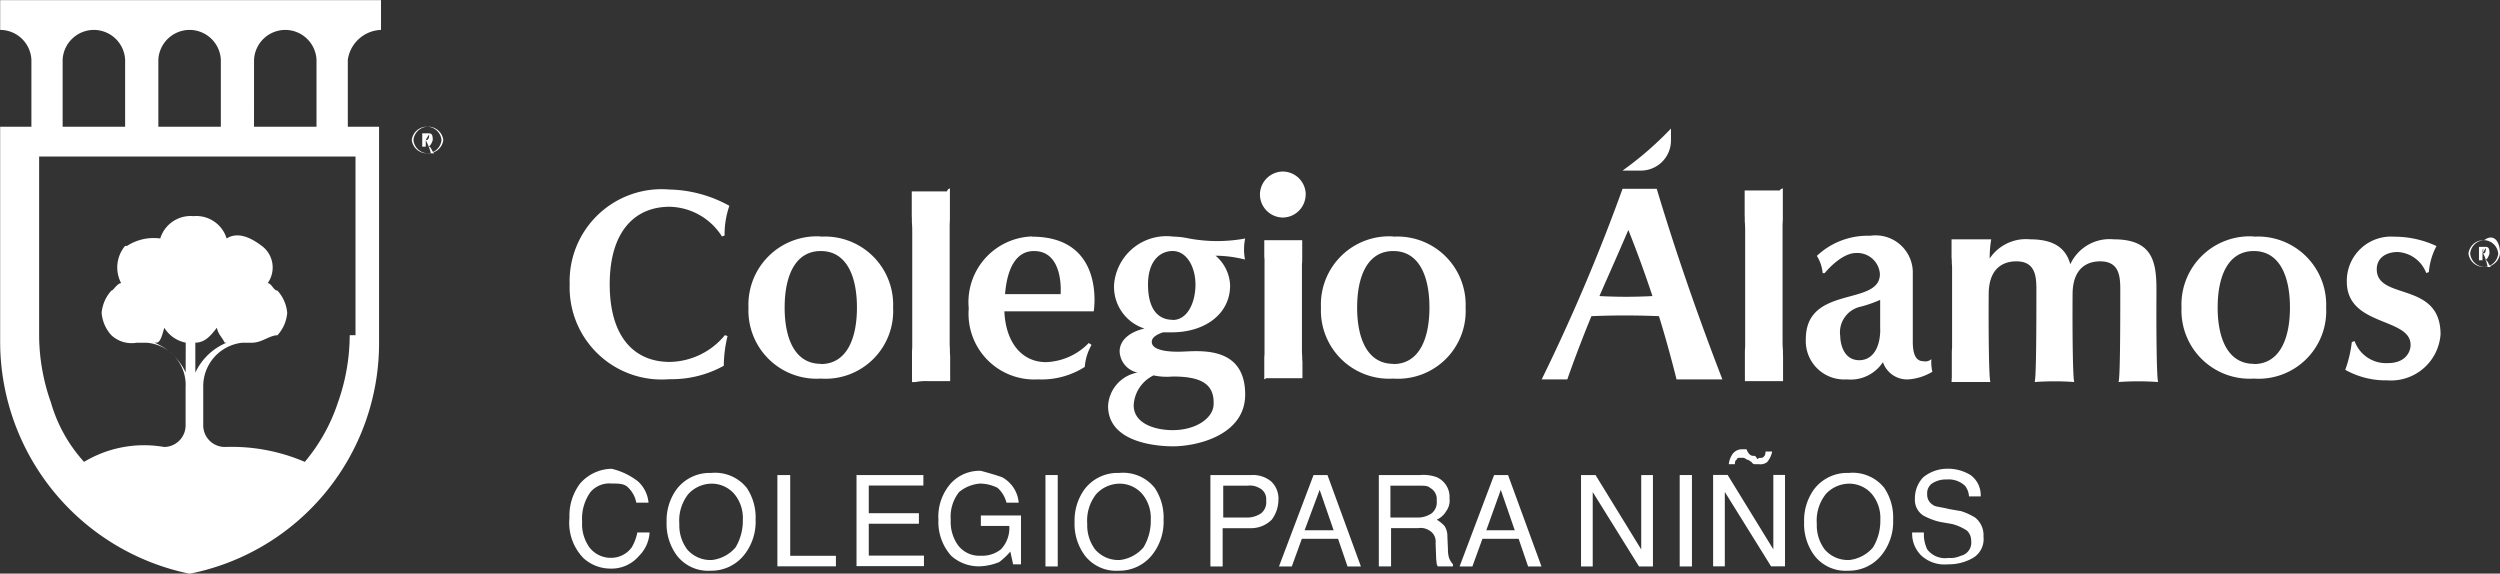 <svg xmlns="http://www.w3.org/2000/svg" width="95.123" height="21.825" viewBox="0 0 95.123 21.825">
  <rect x="0" y="0" width="95.123" height="21.825" fill="#333333" stroke="none"/>
  <g id="Alamos_Colegio_para_niños" data-name="Alamos Colegio para niños" transform="translate(-6.341 -40.487)">
    <g id="Logotipo-Alamos" transform="translate(28.019 45.367)">
      <g id="R-Texto" transform="translate(72.244 4.158)">
        <path id="Trazado_528" data-name="Trazado 528" d="M-4653.131-1551.518c.066,0,.134,0,.134-.255.066,0,0,0-.134.255.066-.255,0-.255,0,0h0m0,0h0v.255h-.133v-.509h.2c.134,0,.2,0,.2.255,0,0-.067.255-.2.255h.068c.066,0,.133.255.2.255h-.134c-.066-.255-.134-.509-.2-.509Zm-.467,0a.561.561,0,0,0,.533.509.561.561,0,0,0,.534-.509.561.561,0,0,0-.534-.509.561.561,0,0,0-.533.509m1.134,0a.578.578,0,0,1-.6.509.578.578,0,0,1-.6-.509.578.578,0,0,1,.6-.509c.334-.255.6,0,.6.509" transform="translate(4653.665 1552.127)" fill="#fff"/>
      </g>
      <g id="Colegio-Álamos" transform="translate(0 0)">
        <path id="Trazado_529" data-name="Trazado 529" d="M-4550.314-1260.1l.1.036a4.824,4.824,0,0,0-.143,1.13,4.089,4.089,0,0,1-2.064.51,3.5,3.5,0,0,1-3.8-3.608,3.5,3.5,0,0,1,3.792-3.608,4.893,4.893,0,0,1,2.284.62,3.327,3.327,0,0,0-.182,1.13l-.1.036a2.417,2.417,0,0,0-1.987-1.13c-1.338,0-2.284.948-2.284,2.952s.937,2.952,2.284,2.952A2.774,2.774,0,0,0-4550.314-1260.1Zm46.672,1.676h0c0-.036.01-.036,0,0h0l.01-.036h0v-.911a2.226,2.226,0,0,1,.01-.255v-2.952a2.227,2.227,0,0,0-.01-.255,1.639,1.639,0,0,0-.01-.219v-.693h1.509a4.267,4.267,0,0,0-.058.729,1.661,1.661,0,0,1,1.539-.729c.984,0,1.375.4,1.529.948a1.646,1.646,0,0,1,1.652-.948c1.558,0,1.634.948,1.625,2.077-.009,1.494.009,3.28.067,3.353a10.422,10.422,0,0,0-1.51,0c.058-.109.067-1.859.067-3.353,0-.547.039-1.239-.764-1.239-.325,0-1.042.109-1.051,1.239-.01,1.494.009,3.28.066,3.353a10.422,10.422,0,0,0-1.51,0c.058-.109.067-1.859.067-3.353,0-.547.038-1.239-.764-1.239-.325,0-1.042.109-1.051,1.239-.01,1.494.009,3.28.067,3.353h-1.482c.011-.109.011-.109,0-.109Zm-26.159,0h0l.009-.036h0v-.693a1.727,1.727,0,0,1,.009-.219v-3.5a1.727,1.727,0,0,0-.009-.219v-.62h1.443v.693a1.561,1.561,0,0,1-.01.219v3.243a2.447,2.447,0,0,0,.01.255,1.727,1.727,0,0,0,.009.219v.62h-1.375c-.048.036-.067.036-.086.036Zm19.748-7.252h0l-.009.036h0v1.02a2.561,2.561,0,0,1-.01.292v4.41c0,.109,0,.219.01.328s0,.182.009.292v.948h-1.452v-1.02a2.563,2.563,0,0,1,.01-.292v-4.373c0-.109,0-.219-.01-.328s0-.182-.009-.292v-.948h1.337A.125.125,0,0,1-4510.053-1265.676Zm-31.691,0h0l-.01.036h0v1.02a2.7,2.7,0,0,1-.009.292v4.41c0,.109,0,.219.009.328a2.771,2.771,0,0,0,.01.292v.948h-.86a1.951,1.951,0,0,0-.458.036h-.134v-1.02a2.7,2.7,0,0,1,.009-.292V-1264c0-.109,0-.219-.009-.328s0-.182-.009-.292v-.948h1.337C-4541.82-1265.676-4541.783-1265.676-4541.744-1265.676Zm11.216,2.7a4.683,4.683,0,0,0-1.118-.146,1.558,1.558,0,0,1,.554,1.13c0,1.093-.965,1.786-2.217,1.786h-.334c-.22.073-.43.182-.43.365,0,.328.649.4,1.271.364.764-.036,2.283-.109,2.283,1.64,0,1.531-1.806,1.968-2.751,1.968-.325,0-2.465-.036-2.465-1.531a1.36,1.36,0,0,1,1.118-1.275.86.86,0,0,1-.679-.8c0-.474.449-.765.946-.875a1.665,1.665,0,0,1-1.157-1.677,2,2,0,0,1,2.246-1.822,3.205,3.205,0,0,1,.611.073,5.88,5.88,0,0,0,2.13,0A2.07,2.07,0,0,0-4530.527-1262.979Zm-2.752,2.3c.583,0,.87-.692.87-1.348s-.325-1.276-.87-1.276c-.468,0-.936.365-.936,1.276S-4533.852-1260.683-4533.279-1260.683Zm-.735,2.114a1.334,1.334,0,0,0-.746,1.13c0,.729.87.948,1.481.948.87,0,1.519-.437,1.558-.948.058-.875-.583-1.093-1.558-1.093A2.386,2.386,0,0,1-4534.014-1258.57Zm48.821-4.92a2.535,2.535,0,0,0-.287.984l-.1.036a1.231,1.231,0,0,0-1.089-.8c-.43,0-.793.219-.793.656,0,1.2,2.427.437,2.427,2.478a1.891,1.891,0,0,1-2.025,1.749,3.158,3.158,0,0,1-1.6-.4,4.748,4.748,0,0,0,.249-1.057l.105-.037a1.271,1.271,0,0,0,1.261.838c.688,0,.87-.437.87-.692,0-1.057-2.426-.692-2.426-2.405a1.682,1.682,0,0,1,1.805-1.713A3.758,3.758,0,0,1-4485.193-1263.489Zm-53.437-.364c2.819,0,2.35,2.842,2.35,2.842h-3.4c.048,1.166.65,1.932,1.587,1.932a2.375,2.375,0,0,0,1.624-.729l.105.073a2.027,2.027,0,0,0-.258.838,3.048,3.048,0,0,1-1.777.474,2.5,2.5,0,0,1-2.637-2.7A2.5,2.5,0,0,1-4538.629-1263.854Zm1.089,2.187s.143-1.64-1.013-1.64c-.679,0-1.022.656-1.1,1.64Zm33.133,2.478a1.508,1.508,0,0,0,.038.474,2.04,2.04,0,0,1-.908.291.969.969,0,0,1-.974-.656,1.468,1.468,0,0,1-1.376.656,1.46,1.46,0,0,1-1.558-1.53c0-2.077,2.819-1.239,2.819-2.478a.86.86,0,0,0-.908-.8c-.583,0-1.194.765-1.194.765h-.076a1.48,1.48,0,0,0-.221-.656,2.815,2.815,0,0,1,2.026-.765,1.416,1.416,0,0,1,1.624,1.458v2.514c0,.255,0,.8.4.8A.344.344,0,0,0-4504.407-1259.189Zm-1.949-1.13v-1.13a4.817,4.817,0,0,1-.726.255,1,1,0,0,0-.793,1.13c0,.182.077.911.727.911C-4506.613-1259.152-4506.355-1259.663-4506.355-1260.319Zm-6.009,1.895h-1.739c-.2-.8-.42-1.6-.669-2.405-.86-.036-1.719-.036-2.57,0q-.516,1.257-.917,2.405h-.975a71.759,71.759,0,0,0,3.077-7.252h1.3C-4514.152-1263.307-4513.32-1260.9-4512.365-1258.424Zm-4.672-3.17a18.575,18.575,0,0,0,2.016,0q-.415-1.257-.917-2.515C-4516.311-1263.234-4516.683-1262.4-4517.037-1261.594Zm-29.627-2.26a2.594,2.594,0,0,1,2.751,2.7,2.575,2.575,0,0,1-2.751,2.7,2.594,2.594,0,0,1-2.752-2.7A2.6,2.6,0,0,1-4546.664-1263.854Zm0,4.847c.974,0,1.375-.948,1.375-2.15s-.4-2.15-1.375-2.15-1.376.948-1.376,2.15S-4547.639-1259.007-4546.664-1259.007Zm54.525-4.847a2.594,2.594,0,0,1,2.752,2.7,2.575,2.575,0,0,1-2.752,2.7,2.594,2.594,0,0,1-2.751-2.7A2.594,2.594,0,0,1-4492.139-1263.854Zm0,4.847c.975,0,1.375-.948,1.375-2.15s-.4-2.15-1.375-2.15-1.376.948-1.376,2.15S-4493.113-1259.007-4492.139-1259.007Zm-32.742-4.847a2.594,2.594,0,0,1,2.751,2.7,2.575,2.575,0,0,1-2.751,2.7,2.594,2.594,0,0,1-2.752-2.7A2.594,2.594,0,0,1-4524.88-1263.854Zm0,4.847c.974,0,1.375-.948,1.375-2.15s-.4-2.15-1.375-2.15-1.376.948-1.376,2.15S-4525.856-1259.007-4524.88-1259.007Zm-3.335-6.45a.879.879,0,0,1-.869.875.88.88,0,0,1-.87-.875.88.88,0,0,1,.87-.875A.879.879,0,0,1-4528.215-1265.457Zm13.9-2.077a1.146,1.146,0,0,1-1.156,1.166h-.687a12.843,12.843,0,0,0,1.843-1.6Z" transform="translate(4556.219 1267.971)" fill="#fff" fill-rule="evenodd"/>
      </g>
    </g>
    <g id="Tagline" transform="translate(28.009 57.591)">
      <g id="Grupo_270" data-name="Grupo 270" transform="translate(0 0.728)">
        <path id="Trazado_530" data-name="Trazado 530" d="M-4540.8-1167.74a1.246,1.246,0,0,1,.4.809h-.466a1.057,1.057,0,0,0-.3-.566c-.148-.162-.36-.162-.636-.162a.947.947,0,0,0-.806.323,1.738,1.738,0,0,0-.318,1.133,1.524,1.524,0,0,0,.276.971,1.02,1.02,0,0,0,.827.4.968.968,0,0,0,.785-.4,1.791,1.791,0,0,0,.212-.566h.466a1.358,1.358,0,0,1-.4.89,1.365,1.365,0,0,1-1.1.485,1.52,1.52,0,0,1-1.018-.4,1.928,1.928,0,0,1-.53-1.537,2.023,2.023,0,0,1,.4-1.294,1.621,1.621,0,0,1,1.208-.566A2.622,2.622,0,0,1-4540.8-1167.74Z" transform="translate(4543.408 1168.225)" fill="#fff"/>
      </g>
      <g id="Grupo_271" data-name="Grupo 271" transform="translate(3.69 0.89)">
        <path id="Trazado_531" data-name="Trazado 531" d="M-4537.1-1167.516a2.019,2.019,0,0,1,.338,1.213,2.018,2.018,0,0,1-.4,1.294,1.593,1.593,0,0,1-1.314.647,1.5,1.5,0,0,1-1.272-.566,2.021,2.021,0,0,1-.4-1.294,2.025,2.025,0,0,1,.361-1.213,1.579,1.579,0,0,1,1.336-.647A1.542,1.542,0,0,1-4537.1-1167.516Zm-.424,2.265a1.962,1.962,0,0,0,.276-1.052,1.423,1.423,0,0,0-.318-.971,1.136,1.136,0,0,0-.869-.4,1.218,1.218,0,0,0-.891.4,1.63,1.63,0,0,0-.338,1.132,1.529,1.529,0,0,0,.3.971,1.16,1.16,0,0,0,.955.4A1.388,1.388,0,0,0-4537.523-1165.252Z" transform="translate(4540.154 1168.083)" fill="#fff"/>
      </g>
      <g id="Grupo_272" data-name="Grupo 272" transform="translate(7.91 0.971)">
        <path id="Trazado_532" data-name="Trazado 532" d="M-4536.41-1168.011h.467v3.074h1.739v.4h-2.227v-3.478Z" transform="translate(4536.432 1168.011)" fill="#fff"/>
      </g>
      <g id="Grupo_273" data-name="Grupo 273" transform="translate(10.921 0.971)">
        <path id="Trazado_533" data-name="Trazado 533" d="M-4533.754-1168.011h2.524v.4h-2.078v1.052h1.908v.4h-1.908v1.213h2.1v.4h-2.566v-3.478Z" transform="translate(4533.775 1168.011)" fill="#fff"/>
      </g>
      <g id="Grupo_274" data-name="Grupo 274" transform="translate(14.039 0.809)">
        <path id="Trazado_534" data-name="Trazado 534" d="M-4528.608-1167.911a1.215,1.215,0,0,1,.636.971h-.466a1.124,1.124,0,0,0-.339-.566,1.563,1.563,0,0,0-.657-.162,1.417,1.417,0,0,0-.806.323,1.506,1.506,0,0,0-.318,1.052,1.527,1.527,0,0,0,.276.971,1.016,1.016,0,0,0,.87.4,1.141,1.141,0,0,0,.763-.243,1.168,1.168,0,0,0,.318-.89h-1.081v-.4h1.527v1.86h-.3l-.106-.485a2.565,2.565,0,0,1-.424.4,2.131,2.131,0,0,1-.785.162,1.574,1.574,0,0,1-1.039-.4,1.928,1.928,0,0,1-.488-1.375,1.918,1.918,0,0,1,.466-1.375,1.485,1.485,0,0,1,1.146-.485C-4529.117-1168.073-4528.841-1167.992-4528.608-1167.911Z" transform="translate(4531.026 1168.154)" fill="#fff"/>
      </g>
      <g id="Grupo_275" data-name="Grupo 275" transform="translate(18.111 0.971)">
        <path id="Trazado_535" data-name="Trazado 535" d="M-4527.435-1168.011h.467v3.478h-.467Z" transform="translate(4527.435 1168.011)" fill="#fff"/>
      </g>
      <g id="Grupo_276" data-name="Grupo 276" transform="translate(19.213 0.89)">
        <path id="Trazado_536" data-name="Trazado 536" d="M-4523.408-1167.516a2.02,2.02,0,0,1,.339,1.213,2.021,2.021,0,0,1-.4,1.294,1.594,1.594,0,0,1-1.314.647,1.5,1.5,0,0,1-1.272-.566,2.018,2.018,0,0,1-.4-1.294,2.022,2.022,0,0,1,.36-1.213,1.578,1.578,0,0,1,1.336-.647A1.542,1.542,0,0,1-4523.408-1167.516Zm-.424,2.265a1.958,1.958,0,0,0,.276-1.052,1.423,1.423,0,0,0-.318-.971,1.138,1.138,0,0,0-.87-.4,1.216,1.216,0,0,0-.89.4,1.625,1.625,0,0,0-.339,1.132,1.529,1.529,0,0,0,.3.971,1.161,1.161,0,0,0,.955.4A1.39,1.39,0,0,0-4523.832-1165.252Z" transform="translate(4526.461 1168.083)" fill="#fff"/>
      </g>
      <g id="Grupo_277" data-name="Grupo 277" transform="translate(24.388 0.971)">
        <path id="Trazado_537" data-name="Trazado 537" d="M-4521.877-1168.011h1.548a1.085,1.085,0,0,1,.743.243.9.9,0,0,1,.275.728,1.265,1.265,0,0,1-.254.728,1.112,1.112,0,0,1-.785.323h-1.082v1.456h-.466v-3.478Zm1.824.485a.7.7,0,0,0-.424-.081h-.933v1.213h.933a.936.936,0,0,0,.509-.162.533.533,0,0,0,.191-.485A.467.467,0,0,0-4520.053-1167.526Z" transform="translate(4521.897 1168.011)" fill="#fff"/>
      </g>
      <g id="Grupo_278" data-name="Grupo 278" transform="translate(26.996 0.971)">
        <path id="Trazado_538" data-name="Trazado 538" d="M-4518.283-1168.011h.53l1.272,3.478h-.509l-.36-1.052h-1.378l-.382,1.052h-.488Zm.764,2.1-.531-1.537-.572,1.537Z" transform="translate(4519.598 1168.011)" fill="#fff"/>
      </g>
      <g id="Grupo_279" data-name="Grupo 279" transform="translate(30.77 0.971)">
        <path id="Trazado_539" data-name="Trazado 539" d="M-4516.269-1168.011h1.591a1.518,1.518,0,0,1,.637.081.822.822,0,0,1,.487.809.679.679,0,0,1-.127.485.785.785,0,0,1-.36.324,1.223,1.223,0,0,1,.3.243.715.715,0,0,1,.106.4l.021.485a1.1,1.1,0,0,0,.042.324.749.749,0,0,0,.148.243v.081H-4514c-.021,0-.021-.081-.042-.081,0-.081-.021-.162-.021-.243l-.021-.566a.483.483,0,0,0-.254-.485.6.6,0,0,0-.4-.081h-1.04v1.456h-.466v-3.478Zm1.527,1.618a.939.939,0,0,0,.509-.162.535.535,0,0,0,.191-.485.484.484,0,0,0-.255-.485c-.084-.081-.212-.081-.382-.081h-1.124v1.213h1.06Z" transform="translate(4516.269 1168.011)" fill="#fff"/>
      </g>
      <g id="Grupo_280" data-name="Grupo 280" transform="translate(33.867 0.971)">
        <path id="Trazado_540" data-name="Trazado 540" d="M-4512.223-1168.011h.531l1.272,3.478h-.509l-.36-1.052h-1.378l-.382,1.052h-.487Zm.785,2.1-.53-1.537-.551,1.537Z" transform="translate(4513.537 1168.011)" fill="#fff"/>
      </g>
      <g id="Grupo_281" data-name="Grupo 281" transform="translate(38.489 0.971)">
        <path id="Trazado_541" data-name="Trazado 541" d="M-4509.459-1168.011h.551l1.738,2.831v-2.831h.446v3.478h-.53l-1.761-2.831v2.831h-.445v-3.478Z" transform="translate(4509.46 1168.011)" fill="#fff"/>
      </g>
      <g id="Grupo_282" data-name="Grupo 282" transform="translate(42.243 0.971)">
        <path id="Trazado_542" data-name="Trazado 542" d="M-4506.149-1168.011h.466v3.478h-.466Z" transform="translate(4506.149 1168.011)" fill="#fff"/>
      </g>
      <g id="Grupo_283" data-name="Grupo 283" transform="translate(43.515)">
        <path id="Trazado_543" data-name="Trazado 543" d="M-4505.027-1167.9h.552l1.739,2.831v-2.831h.444v3.478h-.53l-1.76-2.831v2.831h-.445Zm1.527-.728a.119.119,0,0,1,.127.081c.043.081.063,0,.106,0,.085,0,.148,0,.191-.081.021,0,.042-.081.042-.162h.254a.9.9,0,0,1-.191.4.417.417,0,0,1-.317.081h-.127a.144.144,0,0,1-.148-.081l-.127-.081c-.064,0-.128-.081-.191-.081h-.127c-.063,0-.106,0-.128.081-.042,0-.063.081-.063.162h-.232a.836.836,0,0,1,.105-.324.439.439,0,0,1,.4-.243h.17C-4503.69-1168.706-4503.605-1168.625-4503.5-1168.625Z" transform="translate(4505.027 1168.867)" fill="#fff"/>
      </g>
      <g id="Grupo_284" data-name="Grupo 284" transform="translate(46.972 0.89)">
        <path id="Trazado_544" data-name="Trazado 544" d="M-4498.925-1167.516a2.013,2.013,0,0,1,.339,1.213,2.021,2.021,0,0,1-.4,1.294,1.594,1.594,0,0,1-1.315.647,1.5,1.5,0,0,1-1.272-.566,2.021,2.021,0,0,1-.4-1.294,2.025,2.025,0,0,1,.36-1.213,1.579,1.579,0,0,1,1.336-.647A1.539,1.539,0,0,1-4498.925-1167.516Zm-.424,2.265a1.958,1.958,0,0,0,.276-1.052,1.423,1.423,0,0,0-.318-.971,1.137,1.137,0,0,0-.869-.4,1.217,1.217,0,0,0-.891.4,1.628,1.628,0,0,0-.339,1.132,1.529,1.529,0,0,0,.3.971,1.16,1.16,0,0,0,.954.4A1.388,1.388,0,0,0-4499.349-1165.252Z" transform="translate(4501.978 1168.083)" fill="#fff"/>
      </g>
      <g id="Grupo_285" data-name="Grupo 285" transform="translate(51.086 0.728)">
        <path id="Trazado_545" data-name="Trazado 545" d="M-4497.9-1165.637a1.377,1.377,0,0,0,.127.485.855.855,0,0,0,.806.324.91.91,0,0,0,.466-.081.509.509,0,0,0,.4-.566.518.518,0,0,0-.17-.4,1.98,1.98,0,0,0-.551-.243l-.466-.081a2.481,2.481,0,0,1-.636-.243.71.71,0,0,1-.318-.647,1.153,1.153,0,0,1,.318-.809,1.455,1.455,0,0,1,.89-.324,1.65,1.65,0,0,1,.913.243.948.948,0,0,1,.382.809h-.446a.718.718,0,0,0-.148-.4.907.907,0,0,0-.7-.243.948.948,0,0,0-.572.162.458.458,0,0,0-.17.4.445.445,0,0,0,.212.4c.085.081.3.081.615.162l.467.081a2.552,2.552,0,0,1,.53.243.858.858,0,0,1,.318.728.829.829,0,0,1-.4.809,1.85,1.85,0,0,1-.954.243,1.31,1.31,0,0,1-1-.323,1.16,1.16,0,0,1-.36-.89h.445Z" transform="translate(4498.349 1168.225)" fill="#fff"/>
      </g>
    </g>
    <g id="Escudo-Álamos" transform="translate(6.341 40.487)">
      <g id="Escudo" transform="translate(0 0)">
        <path id="Trazado_546" data-name="Trazado 546" d="M-4561.459-1530.059v-1.134c.372,0,.6-.283.818-.567.075.283.149.283.3.567h.075a2.27,2.27,0,0,0-1.19,1.134m5.871-1.417a7.7,7.7,0,0,1-.445,2.551,6.818,6.818,0,0,1-1.264,2.268,7.052,7.052,0,0,0-3.047-.567.823.823,0,0,1-.817-.85v-1.417a1.666,1.666,0,0,1,1.486-1.7h.372c.372,0,.668-.283.965-.283a1.436,1.436,0,0,0,.372-.85,1.435,1.435,0,0,0-.372-.85c-.148,0-.223-.283-.372-.283a1.023,1.023,0,0,0-.222-1.417c-.372-.283-.893-.567-1.338-.283a1.209,1.209,0,0,0-1.263-.85h0a1.209,1.209,0,0,0-1.264.85,1.864,1.864,0,0,0-1.264.283h-.074a1.278,1.278,0,0,0-.149,1.417c-.148,0-.3.283-.371.283a1.435,1.435,0,0,0-.372.85,1.436,1.436,0,0,0,.372.85,1.132,1.132,0,0,0,.965.283h.372a1.612,1.612,0,0,1,1.486,1.7h0v1.417a.823.823,0,0,1-.817.85,4.435,4.435,0,0,0-3.047.567,5.717,5.717,0,0,1-1.263-2.268,7.671,7.671,0,0,1-.446-2.551v-6.8h12.038v6.8Zm-6.242,1.417a2.262,2.262,0,0,0-1.189-1.134h.075c.149,0,.223-.283.3-.567a1.247,1.247,0,0,0,.817.567Zm-4.681-11.9a1.194,1.194,0,0,1,1.189-1.134,1.194,1.194,0,0,1,1.189,1.134v2.551h-2.378Zm3.642,0a1.194,1.194,0,0,1,1.189-1.134,1.194,1.194,0,0,1,1.189,1.134v2.551h-2.378Zm3.641,0a1.194,1.194,0,0,1,1.189-1.134,1.194,1.194,0,0,1,1.188,1.134v2.551h-2.378Zm4.831-1.134v-1.134h-14.491v1.134a1.194,1.194,0,0,1,1.189,1.134v2.551h-1.189v8.22a9.019,9.019,0,0,0,7.209,8.787,8.944,8.944,0,0,0,7.208-8.787v-8.22h-1.189v-2.551a1.325,1.325,0,0,1,1.263-1.134" transform="translate(4568.891 1544.231)" fill="#fff"/>
      </g>
      <g id="R-Escudo" transform="translate(15.665 4.821)">
        <path id="Trazado_547" data-name="Trazado 547" d="M-4571.438-1524.3c.067,0,.134,0,.134-.253.066,0,0,0-.134.253h0m0,0h0v.253h-.133v-.506h.2c.133,0,.2,0,.2.253,0,0-.067.253-.2.253h.066c.066,0,.135.253.2.253h-.134a2.76,2.76,0,0,0-.2-.506Zm-.467,0a.559.559,0,0,0,.533.506.559.559,0,0,0,.534-.506.56.56,0,0,0-.534-.506.561.561,0,0,0-.533.506m1.135,0a.577.577,0,0,1-.6.506.577.577,0,0,1-.6-.506.577.577,0,0,1,.6-.506.577.577,0,0,1,.6.506" transform="translate(4571.972 1524.806)" fill="#fff"/>
      </g>
    </g>
  </g>
</svg>
